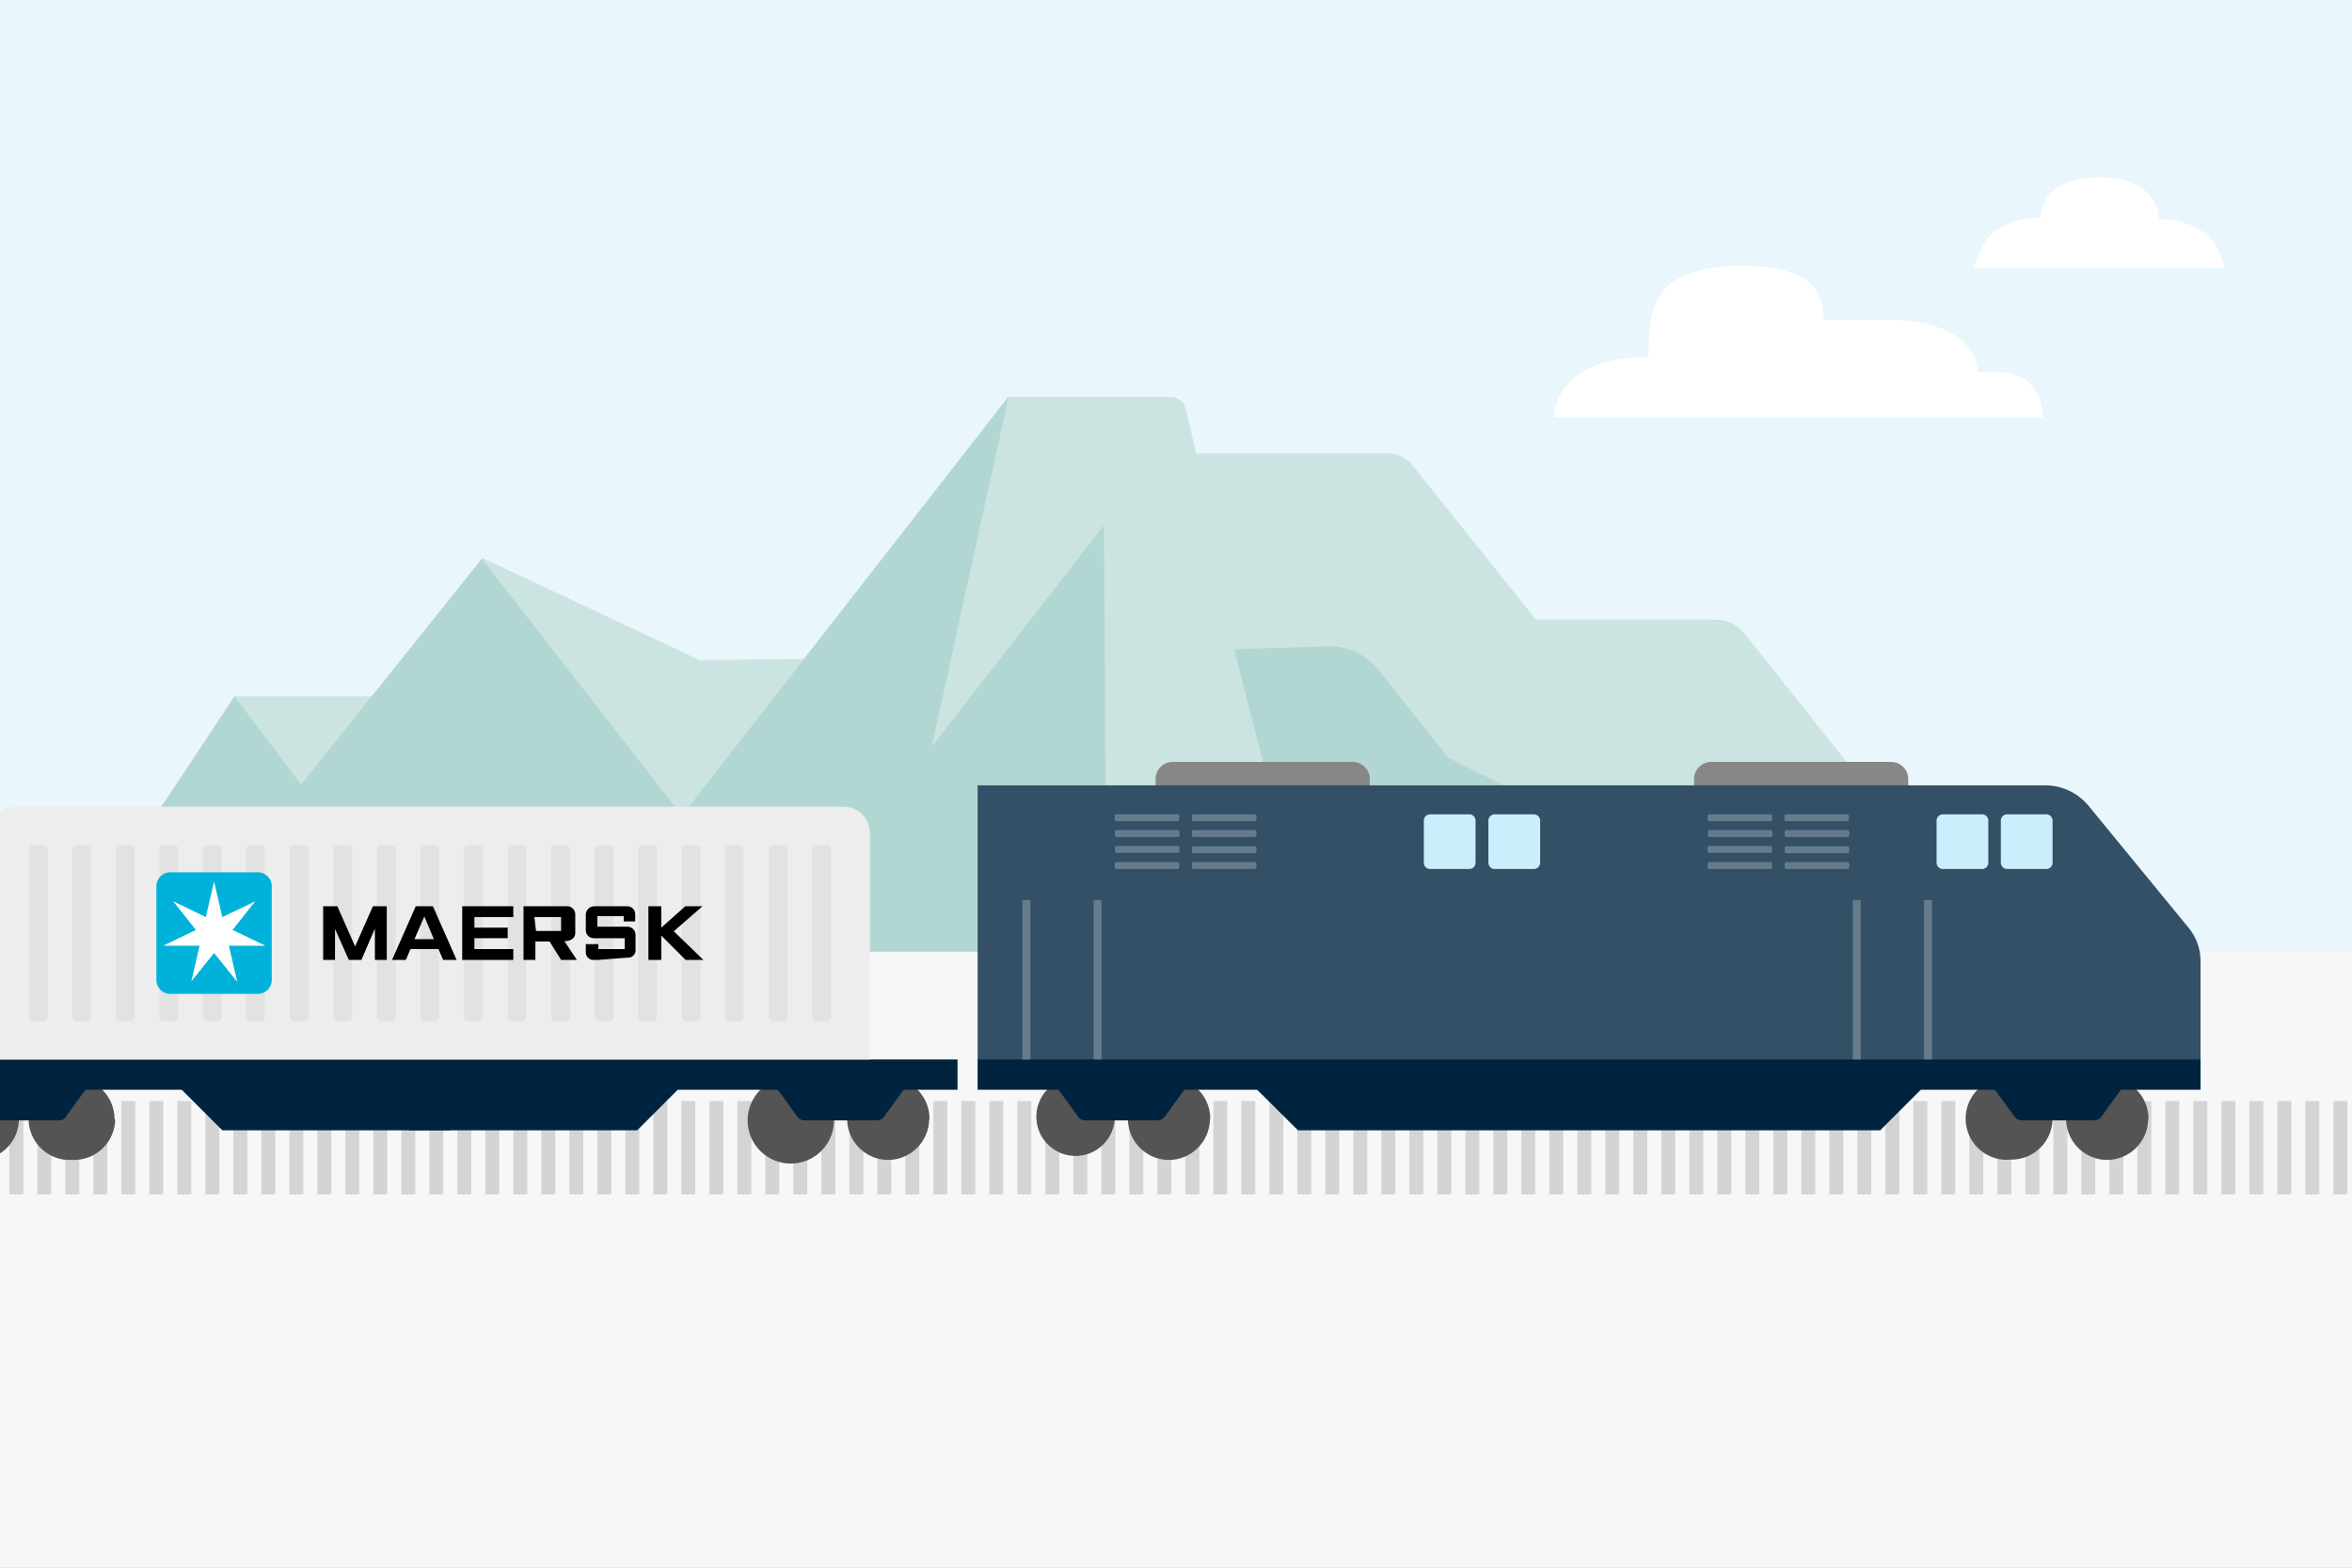 <svg width="504" height="336" viewBox="0 0 504 336" fill="none" xmlns="http://www.w3.org/2000/svg">
<rect x="0" y="0" width="504" height="336" fill="#333333" stroke="none"/>
<g clip-path="url(#clip0_3184_2353)">
<rect width="504" height="336" fill="white"/>
<rect width="504" height="336" fill="#B5E0F5" fill-opacity="0.3"/>
<path d="M504 336H0V204H504V336Z" fill="#F7F7F7"/>
<path d="M-10 246L514 246" stroke="#D4D4D4" stroke-width="20" stroke-miterlimit="10" stroke-dasharray="3 3"/>
<g clip-path="url(#clip1_3184_2353)">
<path d="M14 204.001L50.252 149.263H80.063L103.341 119.582L149.99 141.496L172.257 141.218L216.053 85.093H250.833C252.397 85.093 253.685 86.11 254.053 87.59L256.354 97.206H297.482C299.506 97.206 301.438 98.131 302.726 99.795L329.133 132.804H367.501C369.985 132.804 372.378 133.914 373.942 135.948L408.077 178.851H445.893C448.47 178.851 450.862 179.96 452.426 181.995L470 204.001H14Z" fill="#CCE4E1"/>
<path d="M14 204L50.252 149.262L64.513 168.124L103.249 119.766L146.126 174.782L216.145 85L199.676 159.987L236.571 112.554L236.939 171.638L278.068 192.442L264.45 139.183L284.6 138.536C288.741 138.444 292.789 140.293 295.366 143.529L310.363 162.392L353.516 183.935L369.801 203.815L14 204Z" fill="#B2D7D2"/>
</g>
<path d="M289.851 163.302H251.295C249.267 163.302 247.623 164.946 247.623 166.974V191.831C247.623 193.859 249.267 195.503 251.295 195.503H289.851C291.879 195.503 293.523 193.859 293.523 191.831V166.974C293.523 164.946 291.879 163.302 289.851 163.302Z" fill="#878787"/>
<path d="M405.237 163.302H366.681C364.653 163.302 363.009 164.946 363.009 166.974V191.831C363.009 193.859 364.653 195.503 366.681 195.503H405.237C407.265 195.503 408.909 193.859 408.909 191.831V166.974C408.909 164.946 407.265 163.302 405.237 163.302Z" fill="#878787"/>
<path d="M439.84 239.779C439.831 240.939 439.593 242.085 439.141 243.152C438.689 244.219 438.031 245.187 437.205 246C436.378 246.814 435.4 247.456 434.326 247.891C433.251 248.326 432.101 248.545 430.942 248.536V248.536C429.778 248.657 428.601 248.545 427.48 248.207C426.359 247.869 425.317 247.311 424.414 246.567C423.51 245.822 422.764 244.905 422.219 243.869C421.673 242.833 421.339 241.699 421.236 240.533C421.133 239.367 421.263 238.192 421.619 237.076C421.974 235.961 422.548 234.927 423.307 234.036C424.065 233.144 424.994 232.412 426.038 231.883C427.082 231.354 428.221 231.037 429.389 230.952C429.904 230.882 430.427 230.882 430.942 230.952C433.259 230.971 435.475 231.899 437.113 233.537C438.752 235.176 439.68 237.392 439.699 239.709V239.709" fill="#545454"/>
<path d="M460.389 239.85C460.403 238.104 459.899 236.394 458.941 234.935C457.982 233.475 456.613 232.333 455.005 231.652C453.398 230.971 451.624 230.782 449.91 231.109C448.195 231.436 446.615 232.264 445.371 233.489C444.127 234.713 443.273 236.279 442.919 237.989C442.565 239.698 442.725 241.474 443.38 243.092C444.036 244.711 445.156 246.098 446.6 247.08C448.043 248.061 449.746 248.593 451.491 248.607V248.607C453.808 248.607 456.032 247.696 457.684 246.071C459.335 244.446 460.281 242.237 460.318 239.921" fill="#545454"/>
<path d="M441.324 230.599H429.248C428.761 230.599 428.294 230.793 427.95 231.137C427.606 231.481 427.412 231.948 427.412 232.435C427.304 232.78 427.304 233.15 427.412 233.495L431.72 239.356C431.888 239.593 432.11 239.788 432.368 239.923C432.626 240.058 432.912 240.13 433.203 240.133H448.738C449.04 240.135 449.339 240.066 449.609 239.931C449.879 239.796 450.113 239.599 450.292 239.356L454.529 233.495C454.789 233.095 454.89 232.612 454.812 232.141C454.733 231.67 454.481 231.246 454.105 230.952C453.79 230.742 453.424 230.62 453.046 230.599H441.324Z" fill="#00243F"/>
<path d="M238.867 239.78C238.783 241.403 238.23 242.966 237.275 244.281C236.321 245.596 235.005 246.606 233.488 247.189C231.971 247.772 230.318 247.902 228.729 247.565C227.139 247.227 225.682 246.436 224.533 245.287C223.384 244.138 222.592 242.68 222.255 241.091C221.917 239.501 222.048 237.848 222.63 236.331C223.213 234.814 224.223 233.499 225.538 232.544C226.853 231.59 228.417 231.037 230.04 230.953C232.381 230.953 234.626 231.883 236.281 233.538C237.937 235.194 238.867 237.439 238.867 239.78" fill="#545454"/>
<path d="M259.345 239.85C259.359 238.104 258.855 236.394 257.897 234.935C256.938 233.475 255.569 232.333 253.961 231.652C252.354 230.971 250.58 230.782 248.866 231.109C247.151 231.436 245.571 232.264 244.327 233.489C243.083 234.713 242.229 236.279 241.875 237.989C241.521 239.698 241.681 241.474 242.337 243.092C242.992 244.711 244.112 246.098 245.556 247.08C246.999 248.061 248.702 248.593 250.447 248.607V248.607C252.764 248.607 254.988 247.696 256.64 246.071C258.291 244.446 259.237 242.237 259.274 239.921" fill="#545454"/>
<path d="M240.28 230.599H228.275C228.043 230.579 227.81 230.606 227.588 230.677C227.367 230.749 227.161 230.863 226.984 231.014C226.807 231.165 226.661 231.349 226.556 231.557C226.45 231.764 226.387 231.991 226.369 232.223C226.358 232.683 226.508 233.132 226.792 233.494L231.029 239.355C231.197 239.593 231.419 239.787 231.677 239.922C231.935 240.057 232.221 240.129 232.512 240.132H248.118C248.41 240.129 248.696 240.057 248.954 239.922C249.211 239.787 249.434 239.593 249.601 239.355L253.838 233.494C254.099 233.094 254.2 232.611 254.121 232.14C254.043 231.67 253.791 231.246 253.415 230.952C253.1 230.741 252.734 230.619 252.355 230.599H240.28Z" fill="#00243F"/>
<path d="M4.069 239.78C4.069 241.526 3.551 243.232 2.581 244.684C1.612 246.136 0.233 247.267 -1.38 247.935C-2.993 248.603 -4.768 248.778 -6.48 248.437C-8.192 248.097 -9.765 247.256 -11 246.022C-12.234 244.787 -13.075 243.214 -13.415 241.502C-13.756 239.79 -13.581 238.015 -12.913 236.402C-12.245 234.789 -11.114 233.41 -9.662 232.44C-8.21 231.471 -6.504 230.953 -4.758 230.953V230.953C-2.441 230.971 -0.225 231.9 1.413 233.538C3.051 235.176 3.98 237.393 3.998 239.709V239.709" fill="#545454"/>
<path d="M24.548 239.85C24.548 237.533 23.638 235.309 22.013 233.657C20.388 232.006 18.179 231.06 15.862 231.023V231.023C14.698 230.902 13.521 231.013 12.4 231.351C11.279 231.689 10.237 232.247 9.334 232.992C8.43 233.737 7.684 234.654 7.139 235.689C6.593 236.725 6.259 237.859 6.156 239.025C6.053 240.192 6.183 241.367 6.539 242.482C6.894 243.597 7.468 244.631 8.226 245.523C8.985 246.414 9.914 247.146 10.958 247.675C12.002 248.205 13.141 248.521 14.309 248.606H15.862C18.179 248.606 20.403 247.696 22.054 246.071C23.706 244.446 24.652 242.237 24.689 239.92V239.92" fill="#545454"/>
<path d="M5.552 230.6H-6.876C-7.108 230.581 -7.341 230.607 -7.563 230.679C-7.785 230.75 -7.99 230.864 -8.167 231.015C-8.344 231.166 -8.49 231.351 -8.596 231.558C-8.701 231.766 -8.765 231.992 -8.783 232.224C-8.794 232.684 -8.644 233.134 -8.359 233.495L-4.122 239.356C-3.954 239.594 -3.732 239.789 -3.474 239.924C-3.216 240.059 -2.93 240.131 -2.639 240.133H12.967C13.26 240.079 13.535 239.954 13.769 239.769C14.002 239.585 14.188 239.346 14.309 239.074L18.546 233.213C18.869 232.883 19.05 232.439 19.05 231.977C19.05 231.515 18.869 231.071 18.546 230.741C18.126 230.549 17.655 230.5 17.204 230.6H5.552Z" fill="#00243F"/>
<path d="M178.702 239.779C178.77 241.574 178.315 243.35 177.391 244.891C176.467 246.431 175.115 247.669 173.5 248.454C171.884 249.239 170.075 249.536 168.293 249.31C166.511 249.084 164.833 248.344 163.465 247.18C162.097 246.017 161.097 244.48 160.587 242.758C160.078 241.035 160.08 239.202 160.595 237.481C161.11 235.76 162.115 234.227 163.487 233.067C164.859 231.908 166.539 231.173 168.321 230.952C168.837 230.882 169.359 230.882 169.875 230.952C172.203 230.971 174.431 231.909 176.071 233.563C177.711 235.216 178.631 237.451 178.631 239.779" fill="#545454"/>
<path d="M199.18 239.85C199.194 238.104 198.69 236.394 197.732 234.935C196.773 233.475 195.404 232.333 193.796 231.652C192.189 230.971 190.415 230.782 188.701 231.109C186.986 231.436 185.406 232.264 184.162 233.489C182.918 234.713 182.064 236.279 181.71 237.989C181.356 239.698 181.516 241.474 182.171 243.092C182.827 244.711 183.947 246.098 185.391 247.08C186.834 248.061 188.537 248.593 190.282 248.607V248.607C192.599 248.607 194.823 247.696 196.475 246.071C198.126 244.446 199.072 242.237 199.109 239.921" fill="#545454"/>
<path d="M205.183 227.069H-21V233.565H205.183V227.069Z" fill="#00243F"/>
<path d="M186.399 227.069V178.485C186.399 177.006 185.811 175.587 184.765 174.541C183.718 173.494 182.299 172.907 180.82 172.907H3.362C1.882 172.907 0.463 173.494 -0.583 174.541C-1.629 175.587 -2.217 177.006 -2.217 178.485V178.485V227.069H186.399Z" fill="#EDEDED"/>
<path d="M9.295 181.098H7.106C6.599 181.098 6.188 181.509 6.188 182.016V217.959C6.188 218.466 6.599 218.877 7.106 218.877H9.295C9.802 218.877 10.213 218.466 10.213 217.959V182.016C10.213 181.509 9.802 181.098 9.295 181.098Z" fill="#E2E2E2"/>
<path d="M18.615 181.098H16.426C15.919 181.098 15.508 181.509 15.508 182.016V217.959C15.508 218.466 15.919 218.877 16.426 218.877H18.615C19.122 218.877 19.533 218.466 19.533 217.959V182.016C19.533 181.509 19.122 181.098 18.615 181.098Z" fill="#E2E2E2"/>
<path d="M27.936 181.098H25.747C25.24 181.098 24.829 181.509 24.829 182.016V217.959C24.829 218.466 25.24 218.877 25.747 218.877H27.936C28.443 218.877 28.854 218.466 28.854 217.959V182.016C28.854 181.509 28.443 181.098 27.936 181.098Z" fill="#E2E2E2"/>
<path d="M37.258 181.098H35.069C34.562 181.098 34.151 181.509 34.151 182.016V217.959C34.151 218.466 34.562 218.877 35.069 218.877H37.258C37.766 218.877 38.176 218.466 38.176 217.959V182.016C38.176 181.509 37.766 181.098 37.258 181.098Z" fill="#E2E2E2"/>
<path d="M46.579 181.098H44.39C43.883 181.098 43.472 181.509 43.472 182.016V217.959C43.472 218.466 43.883 218.877 44.39 218.877H46.579C47.086 218.877 47.497 218.466 47.497 217.959V182.016C47.497 181.509 47.086 181.098 46.579 181.098Z" fill="#E2E2E2"/>
<path d="M55.83 181.098H53.641C53.134 181.098 52.723 181.509 52.723 182.016V217.959C52.723 218.466 53.134 218.877 53.641 218.877H55.83C56.337 218.877 56.748 218.466 56.748 217.959V182.016C56.748 181.509 56.337 181.098 55.83 181.098Z" fill="#E2E2E2"/>
<path d="M65.222 181.098H63.033C62.526 181.098 62.115 181.509 62.115 182.016V217.959C62.115 218.466 62.526 218.877 63.033 218.877H65.222C65.729 218.877 66.14 218.466 66.14 217.959V182.016C66.14 181.509 65.729 181.098 65.222 181.098Z" fill="#E2E2E2"/>
<path d="M74.544 181.098H72.355C71.847 181.098 71.436 181.509 71.436 182.016V217.959C71.436 218.466 71.847 218.877 72.355 218.877H74.544C75.051 218.877 75.462 218.466 75.462 217.959V182.016C75.462 181.509 75.051 181.098 74.544 181.098Z" fill="#E2E2E2"/>
<path d="M83.864 181.098H81.675C81.168 181.098 80.757 181.509 80.757 182.016V217.959C80.757 218.466 81.168 218.877 81.675 218.877H83.864C84.371 218.877 84.782 218.466 84.782 217.959V182.016C84.782 181.509 84.371 181.098 83.864 181.098Z" fill="#E2E2E2"/>
<path d="M93.186 181.098H90.997C90.49 181.098 90.079 181.509 90.079 182.016V217.959C90.079 218.466 90.49 218.877 90.997 218.877H93.186C93.693 218.877 94.104 218.466 94.104 217.959V182.016C94.104 181.509 93.693 181.098 93.186 181.098Z" fill="#E2E2E2"/>
<path d="M102.507 181.098H100.318C99.811 181.098 99.4 181.509 99.4 182.016V217.959C99.4 218.466 99.811 218.877 100.318 218.877H102.507C103.015 218.877 103.426 218.466 103.426 217.959V182.016C103.426 181.509 103.015 181.098 102.507 181.098Z" fill="#E2E2E2"/>
<path d="M111.898 181.098H109.709C109.202 181.098 108.791 181.509 108.791 182.016V217.959C108.791 218.466 109.202 218.877 109.709 218.877H111.898C112.405 218.877 112.816 218.466 112.816 217.959V182.016C112.816 181.509 112.405 181.098 111.898 181.098Z" fill="#E2E2E2"/>
<path d="M121.22 181.098H119.031C118.524 181.098 118.113 181.509 118.113 182.016V217.959C118.113 218.466 118.524 218.877 119.031 218.877H121.22C121.727 218.877 122.138 218.466 122.138 217.959V182.016C122.138 181.509 121.727 181.098 121.22 181.098Z" fill="#E2E2E2"/>
<path d="M130.542 181.098H128.353C127.846 181.098 127.435 181.509 127.435 182.016V217.959C127.435 218.466 127.846 218.877 128.353 218.877H130.542C131.049 218.877 131.46 218.466 131.46 217.959V182.016C131.46 181.509 131.049 181.098 130.542 181.098Z" fill="#E2E2E2"/>
<path d="M139.864 181.098H137.675C137.168 181.098 136.757 181.509 136.757 182.016V217.959C136.757 218.466 137.168 218.877 137.675 218.877H139.864C140.371 218.877 140.782 218.466 140.782 217.959V182.016C140.782 181.509 140.371 181.098 139.864 181.098Z" fill="#E2E2E2"/>
<path d="M149.184 181.098H146.995C146.488 181.098 146.077 181.509 146.077 182.016V217.959C146.077 218.466 146.488 218.877 146.995 218.877H149.184C149.691 218.877 150.102 218.466 150.102 217.959V182.016C150.102 181.509 149.691 181.098 149.184 181.098Z" fill="#E2E2E2"/>
<path d="M158.435 181.098H156.246C155.739 181.098 155.328 181.509 155.328 182.016V217.959C155.328 218.466 155.739 218.877 156.246 218.877H158.435C158.942 218.877 159.353 218.466 159.353 217.959V182.016C159.353 181.509 158.942 181.098 158.435 181.098Z" fill="#E2E2E2"/>
<path d="M167.828 181.098H165.639C165.132 181.098 164.721 181.509 164.721 182.016V217.959C164.721 218.466 165.132 218.877 165.639 218.877H167.828C168.335 218.877 168.746 218.466 168.746 217.959V182.016C168.746 181.509 168.335 181.098 167.828 181.098Z" fill="#E2E2E2"/>
<path d="M177.149 181.098H174.96C174.453 181.098 174.042 181.509 174.042 182.016V217.959C174.042 218.466 174.453 218.877 174.96 218.877H177.149C177.656 218.877 178.067 218.466 178.067 217.959V182.016C178.067 181.509 177.656 181.098 177.149 181.098Z" fill="#E2E2E2"/>
<path d="M69.247 205.743V194.233H72.284L76.097 202.848L79.91 194.233H82.876V205.743H80.334V199.035L77.439 205.743H74.755L71.789 199.105V205.743H69.247Z" fill="black"/>
<path d="M86.973 205.743H84.007L89.091 194.233H92.763L97.848 205.743H94.952L93.964 203.413H87.961L86.973 205.743ZM92.975 201.295L90.927 196.422L88.809 201.295H92.975Z" fill="black"/>
<path d="M99.047 205.743V194.233H109.992V196.563H101.66V198.823H108.792V201.083H101.66V203.413H109.992V205.743H99.047Z" fill="black"/>
<path d="M112.183 205.742V194.231H121.292C121.524 194.202 121.76 194.219 121.985 194.281C122.211 194.343 122.422 194.45 122.606 194.595C122.79 194.739 122.943 194.919 123.057 195.123C123.171 195.327 123.243 195.552 123.269 195.785V200.022C123.269 200.94 122.493 201.717 120.939 201.717L123.622 205.742H120.233L117.761 201.787H114.725V205.742H112.183ZM114.866 199.528H120.233V196.562H114.513L114.866 199.528Z" fill="black"/>
<path d="M128.071 205.743H127.294C127.08 205.763 126.865 205.74 126.661 205.675C126.456 205.611 126.266 205.507 126.102 205.369C125.938 205.232 125.803 205.063 125.704 204.872C125.606 204.682 125.546 204.474 125.528 204.26V202.354H128.212V203.413H133.861V201.083H127.294C127.071 201.092 126.849 201.058 126.64 200.981C126.43 200.905 126.238 200.788 126.074 200.637C125.91 200.486 125.778 200.304 125.684 200.102C125.59 199.9 125.537 199.681 125.528 199.458V199.458V195.998C125.547 195.524 125.748 195.075 126.09 194.745C126.433 194.416 126.889 194.233 127.364 194.233H134.426C134.875 194.233 135.307 194.411 135.624 194.729C135.942 195.047 136.121 195.478 136.121 195.928V197.481H133.649V196.351H128V198.611H134.355C134.587 198.602 134.819 198.638 135.037 198.718C135.254 198.798 135.454 198.92 135.625 199.078C135.795 199.235 135.933 199.425 136.03 199.635C136.128 199.846 136.182 200.074 136.191 200.306V203.413C136.221 203.627 136.208 203.844 136.153 204.052C136.098 204.261 136.001 204.456 135.87 204.627C135.739 204.798 135.574 204.941 135.387 205.048C135.2 205.155 134.993 205.223 134.779 205.249H134.426L128.071 205.743Z" fill="black"/>
<path d="M138.944 205.743V194.233H141.698V198.823L146.853 194.233H150.525L144.382 199.6L150.737 205.743H146.924L141.698 200.518V205.743H138.944Z" fill="black"/>
<path d="M55.265 186.959H36.481C34.843 186.959 33.516 188.287 33.516 189.925V210.051C33.516 211.689 34.843 213.017 36.481 213.017H55.265C56.903 213.017 58.231 211.689 58.231 210.051V189.925C58.231 188.287 56.903 186.959 55.265 186.959Z" fill="#00B2D9"/>
<path d="M49.828 199.317L54.7 193.173L47.639 196.563L45.873 188.937L44.108 196.563L37.117 193.173L41.989 199.317L34.928 202.707H42.766L41.001 210.333L45.873 204.26L50.746 210.333H50.816L49.051 202.707H56.889L49.828 199.317Z" fill="white"/>
<path d="M209.49 168.316V227.21H471.546V206.025C471.56 203.457 470.687 200.963 469.075 198.963L447.537 172.694C446.379 171.295 444.921 170.174 443.271 169.416C441.62 168.658 439.82 168.282 438.004 168.316H209.49Z" fill="#335066"/>
<path d="M35.705 230.317L47.639 242.251H96.505V230.317H35.705Z" fill="#00243F"/>
<path d="M148.478 230.317L136.544 242.251H87.678V230.317H148.478Z" fill="#00243F"/>
<path d="M471.546 227.069H209.49V233.565H471.546V227.069Z" fill="#00243F"/>
<path d="M362.868 230.317H318.097H266.124L278.129 242.251H318.097H362.868H402.907L414.841 230.317H362.868Z" fill="#00243F"/>
<path d="M180.115 230.599H168.11C167.878 230.579 167.645 230.606 167.423 230.677C167.202 230.749 166.996 230.863 166.819 231.014C166.642 231.165 166.496 231.349 166.391 231.557C166.285 231.764 166.222 231.991 166.204 232.223C166.193 232.683 166.343 233.132 166.627 233.494L170.864 239.355C171.032 239.593 171.254 239.787 171.512 239.922C171.77 240.057 172.056 240.129 172.347 240.132H187.953C188.244 240.129 188.531 240.057 188.789 239.922C189.046 239.787 189.268 239.593 189.436 239.355L193.673 233.494C193.997 233.164 194.178 232.72 194.178 232.258C194.178 231.796 193.997 231.352 193.673 231.022C193.307 230.747 192.861 230.599 192.402 230.599H180.115Z" fill="#00243F"/>
<path d="M438.498 174.531H430.095C429.354 174.531 428.753 175.131 428.753 175.872V184.911C428.753 185.652 429.354 186.253 430.095 186.253H438.498C439.239 186.253 439.84 185.652 439.84 184.911V175.872C439.84 175.131 439.239 174.531 438.498 174.531Z" fill="#CCEDFB"/>
<path d="M424.728 174.531H416.325C415.584 174.531 414.983 175.131 414.983 175.872V184.911C414.983 185.652 415.584 186.253 416.325 186.253H424.728C425.469 186.253 426.07 185.652 426.07 184.911V175.872C426.07 175.131 425.469 174.531 424.728 174.531Z" fill="#CCEDFB"/>
<path d="M328.689 174.531H320.286C319.545 174.531 318.944 175.131 318.944 175.872V184.911C318.944 185.652 319.545 186.253 320.286 186.253H328.689C329.43 186.253 330.031 185.652 330.031 184.911V175.872C330.031 175.131 329.43 174.531 328.689 174.531Z" fill="#CCEDFB"/>
<path d="M314.85 174.531H306.446C305.705 174.531 305.104 175.131 305.104 175.872V184.911C305.104 185.652 305.705 186.253 306.446 186.253H314.85C315.591 186.253 316.191 185.652 316.191 184.911V175.872C316.191 175.131 315.591 174.531 314.85 174.531Z" fill="#CCEDFB"/>
<path d="M395.847 174.531H382.712C382.517 174.531 382.359 174.689 382.359 174.884V175.661C382.359 175.856 382.517 176.014 382.712 176.014H395.847C396.042 176.014 396.2 175.856 396.2 175.661V174.884C396.2 174.689 396.042 174.531 395.847 174.531Z" fill="#667C8C"/>
<path d="M395.916 177.92H382.782C382.587 177.92 382.429 178.078 382.429 178.273V179.05C382.429 179.245 382.587 179.403 382.782 179.403H395.916C396.111 179.403 396.269 179.245 396.269 179.05V178.273C396.269 178.078 396.111 177.92 395.916 177.92Z" fill="#667C8C"/>
<path d="M395.916 181.38H382.782C382.587 181.38 382.429 181.538 382.429 181.733V182.51C382.429 182.705 382.587 182.863 382.782 182.863H395.916C396.111 182.863 396.269 182.705 396.269 182.51V181.733C396.269 181.538 396.111 181.38 395.916 181.38Z" fill="#667C8C"/>
<path d="M395.916 184.77H382.782C382.587 184.77 382.429 184.928 382.429 185.123V185.9C382.429 186.095 382.587 186.253 382.782 186.253H395.916C396.111 186.253 396.269 186.095 396.269 185.9V185.123C396.269 184.928 396.111 184.77 395.916 184.77Z" fill="#667C8C"/>
<path d="M379.393 174.531H366.258C366.063 174.531 365.905 174.689 365.905 174.884V175.661C365.905 175.856 366.063 176.014 366.258 176.014H379.393C379.588 176.014 379.746 175.856 379.746 175.661V174.884C379.746 174.689 379.588 174.531 379.393 174.531Z" fill="#667C8C"/>
<path d="M379.464 177.92H366.33C366.135 177.92 365.977 178.078 365.977 178.273V179.05C365.977 179.245 366.135 179.403 366.33 179.403H379.464C379.659 179.403 379.817 179.245 379.817 179.05V178.273C379.817 178.078 379.659 177.92 379.464 177.92Z" fill="#667C8C"/>
<path d="M379.393 181.31H366.258C366.063 181.31 365.905 181.468 365.905 181.663V182.439C365.905 182.634 366.063 182.793 366.258 182.793H379.393C379.588 182.793 379.746 182.634 379.746 182.439V181.663C379.746 181.468 379.588 181.31 379.393 181.31Z" fill="#667C8C"/>
<path d="M379.393 184.77H366.258C366.063 184.77 365.905 184.928 365.905 185.123V185.9C365.905 186.095 366.063 186.253 366.258 186.253H379.393C379.588 186.253 379.746 186.095 379.746 185.9V185.123C379.746 184.928 379.588 184.77 379.393 184.77Z" fill="#667C8C"/>
<path d="M268.878 174.531H255.744C255.549 174.531 255.391 174.689 255.391 174.884V175.661C255.391 175.856 255.549 176.014 255.744 176.014H268.878C269.073 176.014 269.231 175.856 269.231 175.661V174.884C269.231 174.689 269.073 174.531 268.878 174.531Z" fill="#667C8C"/>
<path d="M268.878 177.92H255.744C255.549 177.92 255.391 178.078 255.391 178.273V179.05C255.391 179.245 255.549 179.403 255.744 179.403H268.878C269.073 179.403 269.231 179.245 269.231 179.05V178.273C269.231 178.078 269.073 177.92 268.878 177.92Z" fill="#667C8C"/>
<path d="M268.878 181.38H255.744C255.549 181.38 255.391 181.538 255.391 181.733V182.51C255.391 182.705 255.549 182.863 255.744 182.863H268.878C269.073 182.863 269.231 182.705 269.231 182.51V181.733C269.231 181.538 269.073 181.38 268.878 181.38Z" fill="#667C8C"/>
<path d="M268.878 184.77H255.744C255.549 184.77 255.391 184.928 255.391 185.123V185.9C255.391 186.095 255.549 186.253 255.744 186.253H268.878C269.073 186.253 269.231 186.095 269.231 185.9V185.123C269.231 184.928 269.073 184.77 268.878 184.77Z" fill="#667C8C"/>
<path d="M252.355 174.531H239.22C239.025 174.531 238.867 174.689 238.867 174.884V175.661C238.867 175.856 239.025 176.014 239.22 176.014H252.355C252.55 176.014 252.708 175.856 252.708 175.661V174.884C252.708 174.689 252.55 174.531 252.355 174.531Z" fill="#667C8C"/>
<path d="M252.425 177.92H239.291C239.096 177.92 238.938 178.078 238.938 178.273V179.05C238.938 179.245 239.096 179.403 239.291 179.403H252.425C252.62 179.403 252.778 179.245 252.778 179.05V178.273C252.778 178.078 252.62 177.92 252.425 177.92Z" fill="#667C8C"/>
<path d="M252.425 181.31H239.291C239.096 181.31 238.938 181.468 238.938 181.663V182.439C238.938 182.634 239.096 182.793 239.291 182.793H252.425C252.62 182.793 252.778 182.634 252.778 182.439V181.663C252.778 181.468 252.62 181.31 252.425 181.31Z" fill="#667C8C"/>
<path d="M252.355 184.77H239.22C239.025 184.77 238.867 184.928 238.867 185.123V185.9C238.867 186.095 239.025 186.253 239.22 186.253H252.355C252.55 186.253 252.708 186.095 252.708 185.9V185.123C252.708 184.928 252.55 184.77 252.355 184.77Z" fill="#667C8C"/>
<path d="M398.742 192.89H397.047V227.068H398.742V192.89Z" fill="#667C8C"/>
<path d="M413.996 192.89H412.301V227.068H413.996V192.89Z" fill="#667C8C"/>
<path d="M220.79 192.89H219.095V227.068H220.79V192.89Z" fill="#667C8C"/>
<path d="M236.041 192.89H234.347V227.068H236.041V192.89Z" fill="#667C8C"/>
<path d="M437.24 46.718C437.24 43.642 439.494 38 449.741 38C459.988 38 462.631 43.49 462.631 46.973C470.496 46.973 475.578 50.998 476.642 57.462H423C424.35 52.189 427.356 46.718 437.24 46.718Z" fill="white"/>
<path d="M333 89.459H437.707C437.707 84.409 435.161 79.715 427.524 79.715H423.802C423.802 74.67 418.458 68.536 404.861 68.536H390.769C390.769 61.856 387.382 57 373.23 57C353.805 57 353.255 66.338 353.255 76.489C332.719 76.483 333 89.459 333 89.459Z" fill="white"/>
</g>
<defs>
<clipPath id="clip0_3184_2353">
<rect width="504" height="336" fill="white"/>
</clipPath>
<clipPath id="clip1_3184_2353">
<rect width="456" height="119" fill="white" transform="translate(14 85)"/>
</clipPath>
</defs>
</svg>
